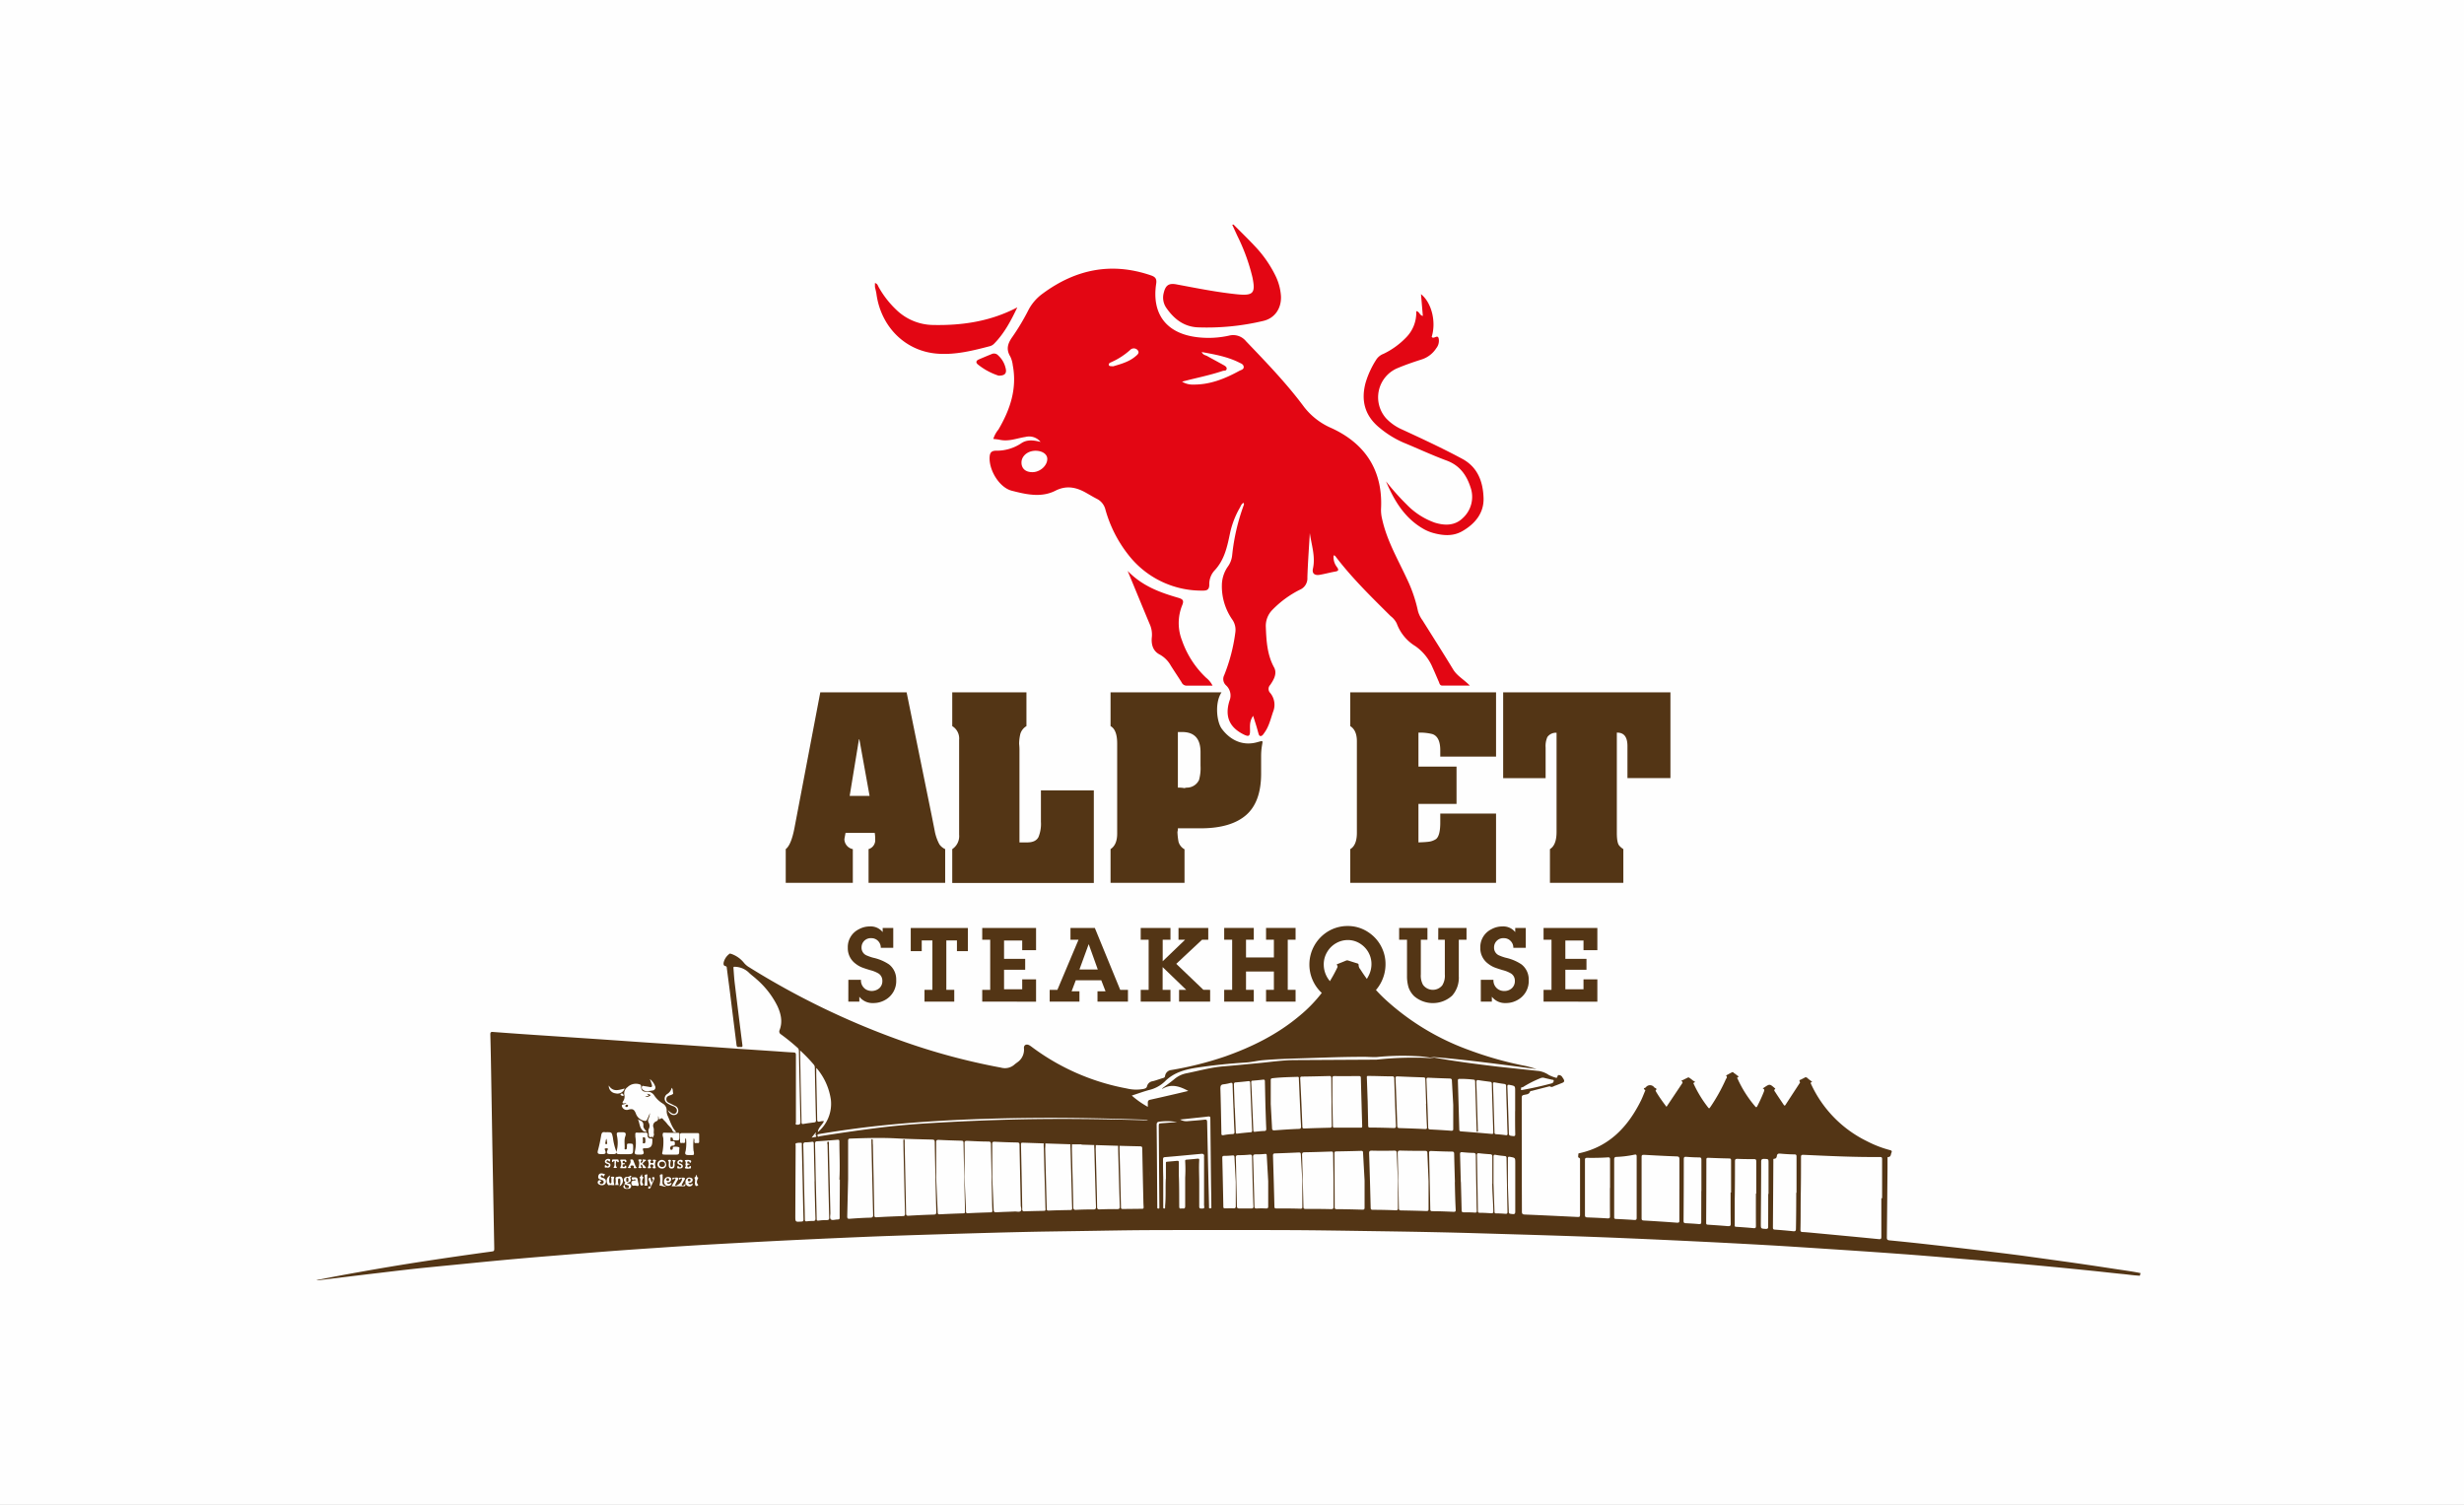 <svg xmlns="http://www.w3.org/2000/svg" viewBox="0 0 745.22 455.15"><rect x="0" y="0" width="745.22" height="455.15" fill="#808080" stroke="none"/><defs><style>.cls-1{fill:#fff;opacity:0.99;}.cls-2{fill:#533515;}.cls-3{fill:#e30613;}</style></defs><g id="Layer_2" data-name="Layer 2"><g id="Слой_1" data-name="Слой 1"><rect class="cls-1" width="745.22" height="455.15"/><path class="cls-2" d="M274.2,209.4l7.61,37.4.87,4.4a13.92,13.92,0,0,0,1.44,4.17,4.33,4.33,0,0,0,1.74,1.44V267H262.69V256.81a2.8,2.8,0,0,0,2-3,10.46,10.46,0,0,0-.13-1.9h-8.84c0,.08-.14.72-.34,1.9a3.13,3.13,0,0,0,2.55,3V267H237.64V256.81q1.68-1.27,2.68-6.6l7.77-40.81ZM263,240.72l-3.08-17.07-.13-.06-2.81,17.13Z"/><path class="cls-2" d="M288,209.4h22.44v10.21a4.13,4.13,0,0,0-1.84,2.34,13.16,13.16,0,0,0-.37,3.05,18.26,18.26,0,0,1,.1,2.23v27.55h2.35c1.71,0,2.84-.54,3.4-1.61a10.53,10.53,0,0,0,.74-4.63v-9.49h16v28H288V256.81a4.71,4.71,0,0,0,2.08-4.37V223.78a4.38,4.38,0,0,0-2.08-4.17Z"/><path class="cls-2" d="M335.88,209.4h33.56c-2.12,3.19-1.44,8.95.07,11,2.2,3,5.87,5.39,10.65,4.1,2.78-.75,1.26-.65,1.26,4.21v5.22q0,8.64-4.55,12.59t-13.56,4h-7.07a3.49,3.49,0,0,1-.13,1.08,19.32,19.32,0,0,0,.33,3,3.73,3.73,0,0,0,1.81,2.26V267H335.88V256.81c1.32-.85,2-2.41,2-4.66V224.87q0-4.17-2-5.26Zm20.36,12v16.81a9.41,9.41,0,0,1,2,.16,2.47,2.47,0,0,1,.94-.16,4.06,4.06,0,0,0,3.45-2.3,13.19,13.19,0,0,0,.46-4.33v-4.11q0-6.08-5.55-6.07Z"/><path class="cls-2" d="M408.38,209.4h44.09v19.44H435.6v-1.9c0-2.76-.81-4.4-2.41-4.93a15.61,15.61,0,0,0-4.19-.43v10.28h11.52v11.29H429v11.63c1.34-.05,2.27-.1,2.78-.17a5.26,5.26,0,0,0,2.55-.85c.84-.68,1.27-2.33,1.27-5v-2.69h16.87V267H408.38V256.81c1.31-.76,2-2.41,2-4.92V224.18q0-3.31-2-4.57Z"/><path class="cls-2" d="M454.62,209.4h50.59v25.94h-13v-9.68c0-2.72-1-4.08-3.08-4.08H489v30.31c0,2,.24,3.32.74,3.87a5.48,5.48,0,0,0,1.23,1.05V267h-22.2V256.81q2-1.22,2-5.19v-30A3.16,3.16,0,0,0,468,222.9a6.71,6.71,0,0,0-.54,3.18v9.26H454.62Z"/><g id="m3WQv6"><path class="cls-3" d="M373.08,67.92c2.15,2.18,4.36,4.3,6.45,6.54a35.69,35.69,0,0,1,6.26,9,16.46,16.46,0,0,1,1.61,5.82c.3,3.81-1.76,7-5.42,7.8A73.49,73.49,0,0,1,362.14,99c-4.24-.25-7.13-2.62-9.42-5.92a5.46,5.46,0,0,1-.75-4.52c.55-2.32,1.58-3,3.9-2.54,6.1,1.14,12.19,2.37,18.38,3,4.8.46,5.54-.35,4.54-5.17a58.91,58.91,0,0,0-4.55-12.49l-1.56-3.39Z"/><path class="cls-3" d="M264.62,85.61c.78.14.91.87,1.23,1.41a29,29,0,0,0,5.32,6.76,16.29,16.29,0,0,0,11.19,4.51c8.83.17,17.32-1.13,25.32-5.33-1.91,4-3.93,7.88-7.08,11.05a2.86,2.86,0,0,1-1.18.68c-5.2,1.37-10.45,2.68-15.85,2.28-9.73-.7-17.15-8.11-18.5-18.1-.1-.7-.3-1.39-.45-2.09Z"/><path class="cls-3" d="M379,216.51c-1.22,1.74-.91,3.29-.94,4.75s-.5,1.51-1.67,1c-4.46-2.12-6.07-5.43-4.54-10.32a4.15,4.15,0,0,0-1-4.62,2.59,2.59,0,0,1-.59-3.14,52.86,52.86,0,0,0,3.38-13.06,5.42,5.42,0,0,0-.92-3.7,17.6,17.6,0,0,1-3.17-10.54,9.94,9.94,0,0,1,1.81-5.52,7.08,7.08,0,0,0,1.3-3.42A62.39,62.39,0,0,1,376.08,153c.11-.3.27-.6,0-.91-.64.31-.82,1-1.13,1.53a26.58,26.58,0,0,0-2.9,7.48c-.87,4.17-1.69,8.27-4.8,11.52a6.09,6.09,0,0,0-1.51,4.19c0,1.73-.89,1.84-2.22,1.82a28,28,0,0,1-22.32-10.91,38.91,38.91,0,0,1-6.87-13.58,4.92,4.92,0,0,0-2.56-3.25c-1.17-.6-2.28-1.28-3.43-1.92-2.95-1.65-5.88-2.21-9.13-.56-4.34,2.2-8.9,1.11-13.24,0-3.79-1-6.93-6.31-6.66-10.22.08-1.26.54-1.86,1.9-1.88a13.34,13.34,0,0,0,7.61-2.21c1.67-1.16,3.56-1.05,5.9-.44a4.45,4.45,0,0,0-4.57-1.51c-2.57.38-5,1.45-7.73.87-.63-.14-1.27-.18-2-.27a8.43,8.43,0,0,1,1.55-2.84c3.53-6,5.69-12.36,4.33-19.47a7.93,7.93,0,0,0-.76-2.63c-1.3-2.17-.78-3.91.62-5.88A67.87,67.87,0,0,0,311,93.85a14.3,14.3,0,0,1,4.28-5c10-7.41,20.85-9.66,32.8-5.57,1.3.45,1.83,1,1.6,2.52-1.39,9.14,3.07,15,12.21,16.16a28.61,28.61,0,0,0,9.77-.44,5,5,0,0,1,5.18,1.67c6.15,6.43,12.33,12.81,17.65,20a20.94,20.94,0,0,0,8.19,6.28c10.46,4.79,15.62,13.1,15,24.52a11.54,11.54,0,0,0,.36,3.1c1.42,6.41,4.69,12,7.43,17.89a43.05,43.05,0,0,1,3.38,9.82,8.49,8.49,0,0,0,1.37,2.8c3.09,4.94,6.23,9.85,9.25,14.83,1.2,2,3.19,3,5.08,4.93-3,0-5.64,0-8.27,0-.83,0-.89-.63-1.11-1.14-.63-1.44-1.23-2.89-1.89-4.32a15,15,0,0,0-5.2-6.47,13.42,13.42,0,0,1-5.64-6.86,6.25,6.25,0,0,0-1.86-2.24c-5.85-5.82-11.77-11.57-16.76-18.18-.06-.09-.22-.1-.47-.2a4.87,4.87,0,0,0,1.05,3.62c.53.77.46,1.12-.51,1.29-1.61.28-3.19.73-4.81,1-1.3.2-2.32-.27-2-1.83.84-3.69-.44-7.2-.93-10.81-.26,4.49-.6,9-.74,13.48a3.73,3.73,0,0,1-2.29,3.67,30.83,30.83,0,0,0-8.22,6,6.91,6.91,0,0,0-2.06,5.32c.17,4.2.4,8.33,2.5,12.18,1,1.85-.12,3.74-1.18,5.29a1.72,1.72,0,0,0,0,2.41,5.62,5.62,0,0,1,.87,5.73c-.74,2.16-1.24,4.42-2.62,6.31-.3.42-.61,1-1.15,1s-.61-.74-.77-1.21C380.09,219.86,379.61,218.39,379,216.51ZM357.51,115.43a6,6,0,0,0,3.39.88c5.06.06,9.57-1.77,13.91-4.14.54-.29,1.42-.43,1.34-1.23s-.8-1-1.38-1.3c-3.52-1.76-7.34-2.45-11.32-3.17.4.91,1.14.93,1.68,1.23,1.65.93,3.33,1.81,5,2.75.43.25,1,.59.85,1.19s-.74.4-1.16.54C365.78,113.54,361.63,114.33,357.51,115.43ZM312.27,142.8c2.35,0,4.56-2.06,4.47-4.1-.06-1.38-1.55-2.37-3.55-2.37-2.42,0-4.32,1.65-4.25,3.68C309,141.78,310.25,142.82,312.27,142.8Zm24.37-32c2.29-.69,4.76-1.32,6.75-3,.56-.48,1.4-1.06.66-1.92a1.53,1.53,0,0,0-2.28,0,21.68,21.68,0,0,1-5.72,3.68c-.36.14-.79.37-.7.81S336,110.74,336.64,110.78Z"/><path class="cls-3" d="M419.19,145.58a73,73,0,0,0,6.24,7,22.07,22.07,0,0,0,8.5,5.49c3.05.94,6.09.95,8.47-1.37a8.68,8.68,0,0,0,2.32-9.4c-1.2-3.66-3.28-6.56-7.18-8-4.42-1.63-8.69-3.64-13.05-5.43a29.64,29.64,0,0,1-7.16-4.41c-4.5-3.61-5.78-8.22-4.32-13.68a27.13,27.13,0,0,1,3.29-7.1,4.48,4.48,0,0,1,2.12-1.66,23.77,23.77,0,0,0,6.81-4.91,10.64,10.64,0,0,0,3.1-8c1,.09,1,1.28,2,1.44-.19-2.21-.37-4.36-.56-6.58,3.21,2.54,4.65,8.35,3.24,12.89.55.89,1.74-.82,2.1.47a3.57,3.57,0,0,1-.73,3A8.17,8.17,0,0,1,430,108.7c-2.55.82-5.1,1.69-7.56,2.74a9.57,9.57,0,0,0-3.16,15.15,14.83,14.83,0,0,0,4.81,3.33c6.12,2.83,12.23,5.66,18.17,8.86,4.73,2.55,6.27,7,6.43,11.82.16,4.57-2.59,7.86-6.46,10.07-2.78,1.59-5.81,1.34-8.78.52a13.06,13.06,0,0,1-2.89-1.2C424.82,156.73,421.66,151.42,419.19,145.58Z"/><path class="cls-3" d="M366.73,207.37c-2.78,0-5.32,0-7.85,0a1.63,1.63,0,0,1-1.51-1c-1.08-1.71-2.22-3.39-3.3-5.11a8.55,8.55,0,0,0-3.42-3.35c-2-1.06-2.52-3.12-2.28-5.24a7.74,7.74,0,0,0-.69-4c-2.16-5.16-4.28-10.34-6.63-16,4.5,4.65,9.83,6.53,15.28,8.12,1.46.43,1.83.84,1.17,2.38a14.35,14.35,0,0,0,0,10.55A28.27,28.27,0,0,0,364.8,205,7.1,7.1,0,0,1,366.73,207.37Z"/><path class="cls-3" d="M302,113.61a19.59,19.59,0,0,1-6.26-3.39c-.67-.56-.55-1.14.27-1.5,1.37-.59,2.75-1.17,4.15-1.73a1.71,1.71,0,0,1,1.77.54,7.32,7.32,0,0,1,2.17,3.65C304.58,112.85,304,113.66,302,113.61Z"/></g><path class="cls-2" d="M256.58,296.33h3.81a3.2,3.2,0,0,0,1.54,2.94,3.56,3.56,0,0,0,4-.38,2.84,2.84,0,0,0,.93-2.23,2.58,2.58,0,0,0-1.17-2.24,9.66,9.66,0,0,0-2.48-1c-1.18-.35-2-.63-2.56-.85a7.68,7.68,0,0,1-1.85-1.08,5.8,5.8,0,0,1-2.39-4.86,6,6,0,0,1,3.36-5.59,6.79,6.79,0,0,1,3.29-.84,4.62,4.62,0,0,1,3.9,1.71v-1.25h3.2v6h-3.77a2.88,2.88,0,0,0-.82-2.07,2.75,2.75,0,0,0-2-.84,2.77,2.77,0,0,0-3,2.79,2.51,2.51,0,0,0,1.67,2.48,13.57,13.57,0,0,0,1.92.66,13.87,13.87,0,0,1,4.72,2,5.73,5.73,0,0,1,2.17,4.7,6.5,6.5,0,0,1-3.4,6.08,7.1,7.1,0,0,1-3.55.91,5.05,5.05,0,0,1-4.2-1.92v1.48h-3.33Z"/><path class="cls-2" d="M286.21,284.43v14.94h2.4v3.57h-9v-3.57H282V284.43h-3.23v3.24h-3.32v-7h17.28v7h-3.31v-3.24Z"/><path class="cls-2" d="M297.07,302.94v-3.57h2.41V284.21h-2.41v-3.56h16.28v6.72h-4.19v-2.91h-5.49V290h6.39v3.3h-6.39v5.9h5.49v-3h4.19v6.75Z"/><path class="cls-2" d="M331.93,302.94v-3.13h2.43l-1.29-3.33h-7.71l-1.26,3.33h2.37v3.13h-9v-3.57h2.33l6.39-15.16h-2.43v-3.56h7.36l7.68,18.72h2.34v3.57Zm.09-9.72-2.75-7.67-2.8,7.67Z"/><path class="cls-2" d="M366,299.37v3.57H356.6v-3.57h2.16l-7.13-6.88v6.88H354v3.57H345v-3.57h2.4V284.21H345v-3.56H354v3.56h-2.35v6.52l6.78-6.52h-2v-3.56h9v3.56h-1.87l-7.81,7.3,8.21,7.86Z"/><path class="cls-2" d="M385.28,289.58v-5.37h-2.37v-3.56h8.93v3.56h-2.37v15.16h2.37v3.57h-8.93v-3.57h2.37v-5.54h-8.43v5.54h2.35v3.57h-8.95v-3.57h2.41V284.21h-2.41v-3.56h8.95v3.56h-2.35v5.37Z"/><path class="cls-2" d="M407.53,303.38a11.15,11.15,0,0,1-5.74-1.56,11.72,11.72,0,0,1,0-20.2,11.36,11.36,0,0,1,5.81-1.55,11.05,11.05,0,0,1,6.32,1.93,11.45,11.45,0,0,1,4.23,5.14,11.31,11.31,0,0,1,.89,4.43,11.91,11.91,0,0,1-1.52,5.89,11.51,11.51,0,0,1-4.19,4.32A11.14,11.14,0,0,1,407.53,303.38Zm0-4.25a6.73,6.73,0,0,0,6.26-3.76,7.69,7.69,0,0,0,1-3.77,7.17,7.17,0,0,0-.95-3.62,7.37,7.37,0,0,0-2.62-2.67,6.84,6.84,0,0,0-3.59-1,7.14,7.14,0,0,0-3.62,1,7.3,7.3,0,0,0-2.65,2.67,7.18,7.18,0,0,0-1,3.69,7.68,7.68,0,0,0,.94,3.73,7.26,7.26,0,0,0,2.61,2.75A6.8,6.8,0,0,0,407.53,299.13Z"/><path class="cls-2" d="M435,280.65h8.54v3.56H441.2v11.05a8.13,8.13,0,0,1-2,5.86,8.68,8.68,0,0,1-11.47.19A6.81,6.81,0,0,1,426,298.6a11.51,11.51,0,0,1-.46-3.46V284.21h-2.38v-3.56h8.56v3.56h-2V294.7a5.82,5.82,0,0,0,.64,3.12,3.67,3.67,0,0,0,5.83.21,5.47,5.47,0,0,0,.79-3.33V284.21h-2Z"/><path class="cls-2" d="M447.86,296.33h3.82a3.2,3.2,0,0,0,1.54,2.94,3.26,3.26,0,0,0,1.71.45,3.29,3.29,0,0,0,2.31-.83,2.87,2.87,0,0,0,.92-2.23,2.58,2.58,0,0,0-1.17-2.24,9.55,9.55,0,0,0-2.47-1c-1.18-.35-2-.63-2.57-.85a7.83,7.83,0,0,1-1.84-1.08,5.78,5.78,0,0,1-2.4-4.86,6,6,0,0,1,3.37-5.59,6.76,6.76,0,0,1,3.28-.84,4.63,4.63,0,0,1,3.91,1.71v-1.25h3.19v6H457.7a2.84,2.84,0,0,0-.83-2.07,2.72,2.72,0,0,0-2-.84,2.77,2.77,0,0,0-3,2.79,2.51,2.51,0,0,0,1.67,2.48,13.57,13.57,0,0,0,1.92.66,13.8,13.8,0,0,1,4.71,2,5.74,5.74,0,0,1,2.18,4.7,6.51,6.51,0,0,1-3.41,6.08,7.07,7.07,0,0,1-3.54.91,5.05,5.05,0,0,1-4.2-1.92v1.48h-3.34Z"/><path class="cls-2" d="M466.84,302.94v-3.57h2.4V284.21h-2.4v-3.56h16.27v6.72h-4.19v-2.91h-5.49V290h6.39v3.3h-6.39v5.9h5.49v-3h4.19v6.75Z"/><g id="ymxtu4.tif"><path class="cls-2" d="M647.19,385.83c-1.76-.06-3.49-.35-5.23-.51-2.86-.28-5.72-.61-8.59-.91-4.22-.43-8.45-.86-12.67-1.26q-5.78-.56-11.54-1.06-8.61-.75-17.22-1.47c-5.93-.49-11.86-1-17.8-1.42-7.11-.52-14.22-1-21.33-1.46-6-.39-11.93-.79-17.9-1.13q-11.14-.63-22.3-1.17t-22-1q-9.64-.4-19.29-.71c-8.29-.27-16.57-.5-24.85-.75-9.94-.29-19.88-.47-29.83-.61-9.24-.13-18.49-.3-27.74-.33q-19.45-.07-38.91,0c-8.17,0-16.33.19-24.5.3-5.35.08-10.71.15-16.06.27-5.91.13-11.81.3-17.72.47-7.39.22-14.78.44-22.17.7-5.28.18-10.56.41-15.84.64q-9,.4-17.91.84-10.36.53-20.71,1.11-7.87.45-15.74,1-7.15.47-14.3,1c-6.26.48-12.53,1-18.8,1.51q-10.6.86-21.21,1.9c-5,.5-10.08,1-15.11,1.49s-10,1.09-14.94,1.68c-6,.7-12,1.45-18,2.17a3,3,0,0,1-1.3.07c4.5-.93,8.91-1.74,13.32-2.52q9.31-1.67,18.67-3.11,10.35-1.59,20.73-3c1.08-.14,1.1-.14,1.08-1.23q-.26-14.06-.52-28.1c-.13-7.28-.24-14.56-.37-21.84-.08-4.85-.16-9.7-.29-14.55,0-.68.2-.77.81-.73q8.26.62,16.53,1.16l13.65.91c5.35.36,10.69.74,16,1.11,4.6.31,9.2.6,13.8.92l13.66.95,11.35.76c2,.13,3.93.3,5.9.39.62,0,.73.27.72.83q0,10.13,0,20.25c0,.26-.32.81.38.77.51,0,1,0,1-.84-.19-7.15-.33-14.31-.48-21.47a1.2,1.2,0,0,0-.46-1,62.74,62.74,0,0,0-4.94-4,1,1,0,0,1-.45-1.28c1-2.55.41-5-.66-7.32a26.12,26.12,0,0,0-6.34-8.13c-.75-.7-1.62-1.29-2.32-2a6.3,6.3,0,0,0-4.2-1.72c-.51-.06-.43.27-.41.54.12,1.48.2,3,.38,4.44q1.13,9.38,2.32,18.73c.06.52-.11.58-.52.55a2.72,2.72,0,0,0-.57,0c-.45.06-.63-.14-.69-.59q-1-8-2-16.07c-.31-2.41-.63-4.81-.94-7.21,0-.27-.05-.52-.4-.59-.61-.12-.63-.6-.56-1.07a4.56,4.56,0,0,1,1.75-2.64c.19-.18.36,0,.53,0a8.42,8.42,0,0,1,3.79,2.62,5.87,5.87,0,0,0,1.68,1.45,236.57,236.57,0,0,0,45.07,21.88,195.35,195.35,0,0,0,31.08,8.46,4.33,4.33,0,0,0,4.08-.95c.25-.23.54-.41.8-.62a4.62,4.62,0,0,0,2.05-4.27c-.1-1,.71-1.4,1.6-.94a7.76,7.76,0,0,1,.84.57,68.85,68.85,0,0,0,28.64,12.51,11.88,11.88,0,0,0,5.14.13c.49-.13.86-.26,1-.78a2,2,0,0,1,1.73-1.54c1.1-.27,2.15-.69,3.23-1a.63.63,0,0,0,.49-.53,2.09,2.09,0,0,1,1.86-1.85,103.15,103.15,0,0,0,16.32-4.11c8.16-2.89,15.83-6.68,22.5-12.3a42.18,42.18,0,0,0,11.28-14.31c.14-.3.35-.58.1-.94s0-.37.24-.46c.83-.32,1.65-.65,2.48-1a.83.83,0,0,1,.62,0c.9.28,1.78.58,2.68.84.32.09.5.23.47.59a2,2,0,0,0,.52,1.24,44.77,44.77,0,0,0,7.89,9.41,75.34,75.34,0,0,0,25,15,107.87,107.87,0,0,0,17.39,4.87c.3.06,2.75.75,3,.88-9.35-1.23-22.74-3.05-32.15-3.71,6.25,1.2,14.41,2.27,20.73,3,4.09.45,8.17.86,12.25,1.31a7.33,7.33,0,0,1,2.89,1.19,11.47,11.47,0,0,0,2.2.84c.22.08.27-.11.36-.25s.1-.61.44-.57a1.23,1.23,0,0,1,1,.5c.14.25.33.47.47.73.32.59.21.89-.42,1.14s-1.42.59-2.15.84c-.5.17-1,.64-1.59.19-.07,0-.27.05-.41.08-1.67.43-3.35.85-5,1.29-.2.05-.5,0-.58.24-.33.9-1.16.81-1.86,1-.48.1-.65.29-.65.81q0,17.22.05,34.45c0,.69.18.88.87.91,5.35.22,10.7.48,16.05.74.5,0,.66-.09.66-.61q0-8.33,0-16.65c0-.26.07-.5-.34-.66s-.14-.68-.18-1,.19-.34.42-.39c9-2,14.6-8,18.54-15.92.43-.88.78-1.8,1.16-2.71.06-.15.22-.38.08-.47-.84-.52,0-.59.21-.79a1.58,1.58,0,0,1,2.56,0c.23.26,1.08.29.39.95,0,0,.07.21.13.31.94,1.6,2,3.07,3.18,4.62l3.52-5.26,1.08-1.62c.17-.26.42-.48.08-.81s0-.29.17-.36c.52-.26,1-.5,1.55-.77a.48.48,0,0,1,.59.1,10.69,10.69,0,0,1,1.08.83c.15.13,1,.25.13.65-.15.07,0,.25.06.38a36.2,36.2,0,0,0,4.36,7.1c.26.33.39.21.57-.06a53.29,53.29,0,0,0,4.74-8.47c.14-.32.6-.66.13-1.08a.15.15,0,0,1,0-.13c.59-.32,1.17-.65,1.77-.95.31-.16.46.17.67.3a7.76,7.76,0,0,1,.86.65c.17.16.78.29.1.64-.18.1,0,.31.08.45a34.93,34.93,0,0,0,5.28,8.29c.33.38.45.27.64-.09a44.53,44.53,0,0,0,2-4.38c.16-.43.23-.76-.36-.95.22-.16.36-.25.5-.34,1.61-1.07,1.63-1.06,3.08.18.1.09.32.21.17.32-.53.39-.08.69.09,1,.8,1.25,1.65,2.47,2.47,3.71.23.35.37.43.64,0,1.38-2.14,2.78-4.27,4.17-6.4.08-.12.22-.32.18-.37-.53-.74.23-.72.55-.94s.49-.21.7-.36a.67.67,0,0,1,1,.08c.43.38.9.71,1.44,1.12-.72.16-.43.52-.27.86a35.9,35.9,0,0,0,16.8,17.08,33.62,33.62,0,0,0,7,2.7c.5.13.63.34.41.8s-.08,1.25-1,1.29c-.23,0-.17.31-.18.49,0,1,0,1.92,0,2.89-.07,7-.12,13.93-.2,20.89,0,.62.11.86.79.93q6.53.63,13,1.37,7.26.81,14.52,1.69c4.34.52,8.67,1.05,13,1.62q7.22,1,14.41,2,6.51.93,13,1.93c2.65.41,5.32.74,8,1.29ZM327.11,346.19v-.09c-.91,0-1.82,0-2.73,0q-7.5-.24-15-.5c-.4,0-.6,0-.59.53q.22,9.8.39,19.6c0,.51.18.65.68.63,1.8-.07,3.6-.1,5.4-.14,1,0,1,0,.93-1q-.26-8.89-.49-17.79c0-.22-.19-2.19.22-2.19s.18,1.95.19,2.16c.09,3.12.16,6.24.24,9.37.08,2.9.15,5.81.23,8.71,0,.38,0,.68.57.66,2.18-.09,4.37-.14,6.55-.17.49,0,.59-.18.57-.63-.07-1.63-.11-3.27-.15-4.9q-.18-6.48-.35-13c0-.21-.14-2.4.19-2.41s.21,2.19.22,2.39c.09,3.12.16,6.24.24,9.37.07,2.76.15,5.52.19,8.28,0,.61.15.88.85.84,1.73-.09,3.46-.13,5.19-.11.71,0,.84-.21.82-.89-.19-5.81-.34-11.62-.49-17.43,0-.21-.16-1.74.2-1.73s.2,1.52.2,1.71q.14,4.68.25,9.36c.07,2.74.15,5.47.18,8.21,0,.61.22.76.8.74,1.75-.07,3.51-.1,5.26-.08.67,0,.82-.17.8-.84-.19-5.77-.34-11.53-.49-17.29,0-.2-.06-2.25.22-2.26s.19,2.08.19,2.28q.13,4.68.25,9.36c.06,2.67.12,5.33.19,8,0,.35-.06.73.53.71,1.94,0,3.89-.05,5.83-.05.45,0,.51-.21.49-.58-.05-.69-.07-1.39-.08-2.09q-.18-7.74-.33-15.49c0-.46-.05-.73-.65-.74C338.92,346.58,333,346.38,327.11,346.19ZM256.24,367.9c0,.63.18.76.78.71,2-.15,4.07-.28,6.11-.33.74,0,1-.19.94-.95-.19-7.26-.34-14.51-.51-21.76,0-.21,0-.43,0-.65s0-.38.18-.4.2.22.21.37c0,.46,0,.91.05,1.37.15,7.08.31,14.17.44,21.25,0,.52.1.68.68.65,2.63-.16,5.27-.27,7.91-.36.52,0,.7-.17.69-.72-.14-5.16-.25-10.32-.37-15.48-.05-2.17-.1-4.33-.13-6.49,0-.17-.09-.45.18-.46s.2.27.21.44c0,.41,0,.82,0,1.22q.23,10.33.43,20.68c0,.56.17.73.74.7,2.52-.15,5-.27,7.56-.34.67,0,.86-.19.84-.9q-.29-10.49-.47-21c0-.67-.24-.77-.83-.79-3.58-.09-7.16-.17-10.73-.36-4.68-.25-9.36-.11-14,.06-.49,0-.65.16-.64.66,0,3.82,0,7.64,0,11.46M569,362.4h.23c0-3.93,0-7.87,0-11.81,0-.54-.13-.66-.67-.66-7.72.07-15.42-.31-23.12-.66-.56,0-.74.08-.74.67,0,3.72,0,7.44-.07,11.17s0,7.2-.1,10.8c0,.48.1.68.61.71,1.13.05,2.25.17,3.37.27,6.57.62,13.14,1.23,19.71,1.88.61.06.78-.09.78-.69C569,370.19,569,366.29,569,362.4Zm-61.07-2.6h0c0-3.05,0-6.09,0-9.14,0-.66-.12-.89-.84-.91-3.29-.12-6.57-.29-9.85-.48-.55,0-.75.06-.75.67q0,9.26,0,18.51c0,.53.15.66.68.69,3.35.19,6.71.41,10.06.66.55,0,.69-.08.68-.64C507.91,366,507.92,362.92,507.92,359.8Zm-224.33,6.85c0,.52.17.64.67.61q3.53-.18,7.05-.29c.45,0,.56-.13.55-.57q-.25-10.38-.47-20.75c0-.5-.17-.64-.66-.65-2.28-.06-4.56-.13-6.84-.25-.68,0-.77.19-.76.8,0,3.48,0,7,0,10.44m17.39,9.83c0,.72.25.87.92.83,1.85-.12,3.7-.15,5.54-.24.59,0,1.36.24,1.73-.16s0-1.14,0-1.74c-.12-6.07-.26-12.14-.37-18.21,0-.54-.12-.75-.71-.76q-3.42-.06-6.84-.23c-.58,0-.71.14-.7.7,0,3.29,0,6.58,0,9.87m-7.94,10.38c0,.36-.05.71.54.68,2.3-.12,4.61-.2,6.91-.27.47,0,.56-.2.53-.61-.05-.84-.07-1.68-.09-2.52-.12-5.83-.25-11.67-.35-17.5,0-.6-.18-.77-.77-.78-2.14,0-4.27-.11-6.41-.22-.62,0-.81.1-.8.77.05,3.36,0,6.72,0,10.08m-37.85.89c.22-3.84,0-7.68,0-11.52,0-.53-.2-.58-.64-.54-2,.17-4,.34-6,.46-.6,0-.75.25-.73.83.1,3.63.15,7.26.23,10.88.09,3.92.19,7.83.27,11.75,0,.41.06.59.55.53a16.41,16.41,0,0,1,2.52-.16c.63,0,.73-.24.71-.8q-.27-10.95-.49-21.9c0-.35-.29-1,.22-1,.29,0,.17.65.18,1q.23,10.29.45,20.6c0,.66-.25,1.59.19,1.92s1.28,0,1.95,0,.67-.21.67-.73C253.94,364.33,254,360.55,254,356.78Zm177.83-8c0-.58-.21-.71-.75-.71-2.48,0-4.95,0-7.42-.08-.69,0-.82.21-.81.85q.21,8.31.36,16.62c0,.53.22.62.68.63q3.81.06,7.63.19c.54,0,.68-.11.67-.66,0-2.78,0-5.57,0-8.35m111.13,3.47h.16c0-3.65,0-7.3,0-10.94,0-.5-.14-.65-.64-.66-1.44,0-2.88-.11-4.31-.23-.59-.05-.91.08-1,.7-.06.44-.22.82-.79.85-.36,0-.27.34-.27.56q-.06,10.11-.13,20.23c0,.45.11.62.58.65q2.76.19,5.52.48c.64.06.87-.07.86-.77C543.24,368,543.26,364.38,543.26,360.76ZM403.19,348.85c0-.49-.15-.59-.61-.57-2.67.09-5.33.18-8,.22-.62,0-.8.19-.78.83q.24,7.86.42,15.71c0,.5.22.59.65.59,2.57,0,5.14,0,7.71.07.63,0,.74-.2.73-.78,0-2.64,0-5.28,0-7.92m43.52-14.61c-.31-.2-.22-.49-.23-.73-.07-1.89-.12-3.79-.18-5.69-.09-3-.19-5.9-.27-8.85,0-.37-.09-.56-.51-.59a34.17,34.17,0,0,0-4.17-.23c-.45,0-.56.15-.54.59q.22,7.33.42,14.68c0,.42.12.58.56.61q4.61.35,9.19.76c.5.05.55-.12.54-.53-.16-4.87-.32-9.75-.45-14.62,0-.45-.21-.57-.59-.62-1.11-.15-2.23-.28-3.35-.47-.6-.1-.76.07-.74.7.17,4.72.31,9.45.45,14.18C447,341.84,447.06,342.14,446.82,342.39Zm-34.58,6.32c0-.43-.08-.66-.6-.64-2.49.08-5,.13-7.49.17-.43,0-.57.15-.57.59q.06,8.15.08,16.29c0,.5.19.58.63.59,2.59,0,5.19.08,7.78.15.53,0,.63-.17.63-.66,0-2.71,0-5.42,0-8.14m110.72,3.61h.12c0-3.22,0-6.44,0-9.66,0-.43-.06-.63-.57-.64q-3.13-.06-6.27-.2c-.45,0-.63.05-.63.56q0,9.56-.06,19.1c0,.37.07.55.5.57,2,.13,4.07.27,6.11.45.59,0,.83-.06.82-.75C523.39,367,523.41,363.81,523.41,360.67Zm-101-11.89c0-.58-.15-.78-.76-.77-2.26.05-4.51.06-6.77,0-.66,0-.84.16-.82.84.19,5.46.33,10.93.47,16.4,0,.51.16.64.66.65q3.45,0,6.91.15c.54,0,.68-.14.67-.68,0-2.75,0-5.51,0-8.27m-28.89-16.34c0,.44.16.56.6.54,2.56-.09,5.13-.17,7.69-.23.47,0,.6-.18.6-.64q-.11-7.2-.16-14.39c0-.5-.17-.61-.62-.6-2.74.07-5.47.14-8.2.17-.5,0-.6.18-.57.63.13,2.37.24,4.74.35,7.12m-.16,15.83c0-.51-.16-.65-.66-.63-2.35.11-4.71.21-7.06.28-.56,0-.72.18-.7.75q.24,7.67.43,15.34c0,.45.15.56.58.56,2.43,0,4.85,0,7.28.08.49,0,.59-.13.58-.61,0-2.62,0-5.23,0-7.85m37.45-23.31h0l-.24-7.27c0-.4-.06-.67-.58-.68-2.62-.08-5.23-.18-7.85-.3-.47,0-.61.11-.59.6q.3,7.19.53,14.39c0,.5.18.63.66.65q3.88.11,7.77.29c.47,0,.58-.13.56-.56C431.46,338.58,431.38,336.2,431.29,333.83Zm8.7,23.71h0c-.08-2.83-.17-5.67-.23-8.5,0-.49-.12-.72-.68-.72-2.09,0-4.18-.1-6.27-.18-.51,0-.64.13-.63.63q.21,8.5.36,17c0,.45.16.57.59.58,2.16,0,4.32.1,6.48.19.53,0,.64-.15.62-.65C440.12,363.11,440.06,360.32,440,357.54Zm46.92,1.76h0c0-2.86,0-5.72,0-8.58,0-.56-.16-.68-.69-.65-2.08.15-4.17.17-6.26.14-.52,0-.64.17-.64.66q0,8.33,0,16.65c0,.55.19.69.7.71,2.06.08,4.13.17,6.19.3.55,0,.69-.12.68-.66C486.9,365,486.91,362.16,486.91,359.3ZM384.72,341.11c0,.65.21.8.84.75,2.39-.18,4.78-.34,7.18-.43.67,0,.78-.24.75-.84-.16-2.81-.27-5.61-.4-8.42-.09-2-.16-3.93-.26-5.89,0-.26.08-.61-.4-.59-2.54.08-5.09.12-7.62.42-.4.05-.49.23-.48.61,0,2.4,0,4.8,0,7.2m18.8,6.56c0,.34,0,.59.47.58q4,0,7.92,0c.32,0,.48-.06.47-.43q-.22-7.3-.41-14.61c0-.51-.23-.58-.65-.57-2.43,0-4.85.06-7.28,0-.53,0-.69.15-.68.69,0,2.38,0,4.75,0,7.13M531.06,361h.11c0-3.24,0-6.49,0-9.73,0-.51-.11-.7-.67-.7-1.65,0-3.31,0-5-.08-.59,0-.77.13-.77.74,0,3.8,0,7.59-.07,11.39q0,3.89,0,7.78c0,.28-.13.61.4.64,1.77.11,3.54.24,5.31.41.54.05.7-.1.7-.65C531.05,367.5,531.06,364.23,531.06,361ZM495,359.1h0c0-3.1,0-6.2,0-9.29,0-.58-.16-.7-.71-.58a32.08,32.08,0,0,1-5.35.67c-.6,0-.75.26-.74.83,0,1.49,0,3,0,4.47q0,6.38,0,12.75c0,.36-.07.69.51.72,1.87.07,3.74.18,5.6.31.54,0,.69-.11.69-.66C495,365.25,495,362.18,495,359.1ZM413.8,340.48c0,.46.17.54.59.55,2.38,0,4.76.06,7.13.14.56,0,.69-.16.67-.69-.12-2.57-.2-5.13-.29-7.7-.08-2.21-.16-4.41-.22-6.62,0-.45-.15-.62-.62-.62-2.19,0-4.37-.1-6.56-.12-1.27,0-1.12-.19-1.08,1.16.08,2.21.15,4.41.23,6.62m25.47-6.31c0-.54-.21-.69-.72-.7q-3.19-.09-6.4-.24c-.49,0-.59.12-.58.6q.3,7.18.53,14.38c0,.49.15.65.65.67q3.15.15,6.32.39c.56,0,.61-.17.6-.64,0-2.4,0-4.8,0-7.19m-235,8.19c-1.35-1.39-1.81-3.21-2.58-4.86a3.54,3.54,0,0,1-.32-1.47,2.34,2.34,0,0,0-1.1-2.21,8.28,8.28,0,0,1-2.64-2.49,2.5,2.5,0,0,0-2.42-1.15c-1.07.1-1.57-.49-1.57-1.57a.58.58,0,0,0-.49-.66,3.62,3.62,0,0,0-3.61.86,2.31,2.31,0,0,0-.94,2.45,2.17,2.17,0,0,1-.16,1.41c-.11.33-.53.65-.36.94s.66,0,1,.06l.11.07a6.45,6.45,0,0,1-1,.33c-.38.05-.41.23-.35.54a1.53,1.53,0,0,0,2,1c1.25-.32,1.69-.09,2.19,1.09A3.35,3.35,0,0,0,195,339c.32,0,.49,0,.69-.38a20,20,0,0,0,.87-2,4.88,4.88,0,0,1-.35,1.6,1.3,1.3,0,0,0,0,1.37,1.9,1.9,0,0,1,0,1.86c-.3.67.15,1.32,0,2a.24.24,0,0,0,.1.19c.19.12.36.66.62.2s.32.62.57.06c.13-.29.35-.59.28-.88-.17-.65.11-1.31-.14-2a1.42,1.42,0,0,1,.86-1.89.85.85,0,0,0,.55-.91c0-.21,0-.43,0-.65a.68.68,0,0,1,.16.5c0,.37.17.57.45.35.6-.48.8,0,1.1.35a9.75,9.75,0,0,1,.93,1c.5.73,1.29,1.24,1.64,2.05C203.56,342.43,203.88,342.52,204.49,342.35Zm310.06,17.86h0c0-3.14,0-6.29,0-9.43,0-.58-.17-.73-.72-.73-1.28,0-2.55-.07-3.82-.17-.59-.05-.79.09-.79.71q0,9.33-.07,18.66c0,.56.2.69.7.71,1.32.06,2.63.14,3.95.26.53,0,.71-.06.7-.64C514.53,366.46,514.55,363.34,514.55,360.21Zm-163-30.87-.07-.17c1.22-.93,2.48-1.81,3.66-2.79a8,8,0,0,1,3.7-1.77c3.69-.74,7.34-1.78,11.1-2.09s7.22-.66,10.83-1,7.1-.88,10.69-.9l23.78-.13c.34,0,.67,0,1,0a99.1,99.1,0,0,1,12.66-.59c1-.06,3.36.15,4.9.15-1.14-.15-3.47-.55-5-.6a79.61,79.61,0,0,0-12.45.25c-.58.07-3-.07-3.57-.07-7.2,0-12.56.26-19.77.47-3.64.11-7.29.23-10.93.54-1.75.14-3.46.59-5.2.7-4.9.32-9.77.79-14.62,1.52-3.7.56-7.24,1.43-10,4.24a10.4,10.4,0,0,1-4.88,2.6c-1.68.47-3.32,1.07-5.11,1.65a27.38,27.38,0,0,0,4.85,3.41c0-.51,0-.89,0-1.27s.11-.75.67-.87c2.7-.59,5.38-1.22,8.07-1.84l3.5-.83C356.71,328.5,354.22,327.7,351.54,329.34ZM242,317.71c0,.56,0,1,0,1.36l.15,8.2c.09,4.05.2,8.11.27,12.16,0,.45.11.58.58.5,1.06-.18,2.13-.33,3.2-.45.45-.05.6-.2.59-.66q-.2-7.95-.35-15.9a1.41,1.41,0,0,0-.31-.93A47.18,47.18,0,0,0,242,317.71Zm199.84,39.77h0c.07,2.83.16,5.66.22,8.49,0,.48.11.69.64.69,1.12,0,2.25,0,3.38.09.46,0,.58-.12.56-.56-.05-1.15-.05-2.31-.07-3.46-.08-4.42-.17-8.84-.22-13.26,0-.59-.2-.77-.77-.79-1.1,0-2.21-.1-3.31-.2-.52-.05-.71.07-.69.64C441.67,351.91,441.73,354.69,441.81,357.48Zm9.51.45c-.1,0,.11.12,0,.12,0-2.74,0-5.47,0-8.21,0-.53-.17-.72-.67-.75-1.11-.07-2.21-.15-3.3-.29-.57-.07-.7.11-.68.65.06,2.57.08,5.14.13,7.71.05,3,.11,6,.15,9.07,0,.37.07.56.5.57,1.18,0,2.35.07,3.52.15.5,0,.66-.1.65-.62C451.61,363.57,451.32,360.69,451.32,357.93Zm-72.68-8c0-.54-.12-.77-.73-.71-1.12.11-2.25.16-3.38.16-.61,0-.83.17-.8.82.09,2.06.1,4.13.15,6.19.06,2.78.14,5.57.18,8.35,0,.6.19.77.78.75,1.2,0,2.4,0,3.6,0,.44,0,.64-.08.62-.6-.11-2.49-.17-5-.24-7.48m-26.23-.9c0-1.58,0-3.17,0-4.75,0-.29.08-.38.34-.4,1-.09,2.06-.17,3.08-.28.41,0,.48.11.49.48,0,1.31,0,2.63,0,3.94.13,3.09.1,6.18.12,9.27,0,.44,0,.86.6.74s1.21.35,1.2-.75c0-2.85,0-5.7,0-8.56a42.21,42.21,0,0,0,0-5c-.05-.36.16-.45.46-.47,1.1-.09,2.2-.18,3.3-.3.39,0,.51.05.49.44-.14,2.28,0,4.55,0,6.83s0,4.79,0,7.19c0,.47.13.63.61.63.92,0,1,0,.85-1a5.44,5.44,0,0,1,0-.57l0-13.54a4.56,4.56,0,0,1,0-.64c.1-.69-.3-.85-.85-.8-3.66.34-7.31.7-11,1-.5.05-.55.28-.56.69,0,1.8,0,3.6.06,5.39,0,2.26,0,4.51,0,6.76,0,.77,0,1.54,0,2.3,0,.21,0,.39.29.4s.28-.19.28-.38,0-.29,0-.44C352.64,362,352.46,359.25,352.59,356.51Zm-106.24.75h0c-.09-3.79-.18-7.58-.25-11.38,0-.49-.15-.61-.62-.54a13.37,13.37,0,0,1-1.79.15c-.59,0-.81.19-.78.85.1,3.43.14,6.86.22,10.29.08,4.08.19,8.16.27,12.24,0,.47.18.56.59.52a13,13,0,0,1,1.87-.12c.6,0,.76-.19.75-.78C246.51,364.75,246.43,361,246.35,357.26Zm127.08-22.13h0l.3,7.2c0,.33,0,.6.49.53,1.31-.17,2.62-.3,3.94-.41.4,0,.53-.18.51-.58-.07-1.08-.1-2.16-.14-3.24q-.24-5.53-.45-11.08c0-.41-.11-.61-.58-.56-1.24.15-2.49.27-3.73.37-.49,0-.63.23-.61.72C373.26,330.43,373.34,332.78,373.43,335.13ZM452,366.42c0,.32,0,.55.43.56,1,0,2,.06,2.95.13.48,0,.55-.17.55-.59q-.17-8.13-.29-16.28c0-.44-.17-.57-.58-.6-.88-.09-1.77-.18-2.64-.35-.59-.11-.73,0-.72.64,0,2.71,0,5.42,0,8.14m-68.58-8.57c0-.4-.11-.53-.53-.5a23.85,23.85,0,0,1-2.8.13c-.75,0-.83.29-.8.93.1,2.35.14,4.7.2,7.05.07,2.57.15,5.14.2,7.7,0,.52.16.72.71.69a26.15,26.15,0,0,1,2.8,0c.57,0,.67-.18.66-.7,0-2.51,0-5,0-7.55m-1-30.18c0-.45-.14-.58-.58-.53-1,.12-2,.22-3.08.3-.43,0-.49.22-.47.6.09,1.53.15,3.07.21,4.6q.22,4.89.42,9.78c0,.42.16.52.56.47.91-.1,1.81-.2,2.72-.23.56,0,.65-.25.63-.75-.11-2.33-.17-4.65-.25-7m73,1.34h0c-.07-2.38-.16-4.75-.21-7.13,0-.44-.13-.63-.59-.69-.93-.12-1.85-.27-2.77-.45-.48-.09-.62,0-.6.53.17,4.87.31,9.74.45,14.61,0,.37.14.48.49.51,1,.07,1.91.15,2.86.29.5.07.62-.06.6-.55C455.85,340.44,455.79,338.06,455.73,335.69Zm-82.66-.31h0c-.1-2.42-.2-4.84-.27-7.27,0-.53-.2-.65-.69-.53a13.36,13.36,0,0,1-2,.4c-.92.08-1,.54-1,1.35.14,4.44.22,8.89.3,13.33,0,.55,0,.84.73.69a17,17,0,0,1,2.57-.31c.54,0,.69-.21.66-.75C373.22,340,373.15,337.69,373.07,335.38Zm.3,14.7c0-.47-.16-.63-.63-.58-.81.07-1.63.13-2.44.12-.52,0-.63.17-.62.66q.19,7.35.32,14.69c0,.4.12.55.53.53.84,0,1.68-.05,2.52,0,.58,0,.72-.17.71-.73,0-2.42,0-4.85,0-7.27m-126.4-15.1c.07,0,.15-.09.22-.15a11.11,11.11,0,0,0,3.72-9.62,18.86,18.86,0,0,0-4.25-9.46.48.48,0,0,0-.17-.1c0,.7,0,1.39,0,2.07.1,4.49.21,9,.28,13.46,0,.67.24.77.79.65a3.32,3.32,0,0,1,1.26-.12C248.67,340.3,247.45,341,247.35,342.4Zm-4.59,15.22h0c-.09-3.77-.17-7.54-.26-11.3,0-.23.1-.62-.15-.64a4.33,4.33,0,0,0-1.56.12c-.3.08-.15.51-.15.78q-.06,10.62-.1,21.24c0,1.82,0,1.8,1.8,1.68.54,0,.68-.2.67-.73C242.91,365.06,242.84,361.34,242.76,357.62Zm292,3.53h.12v-9.3c0-1.3,0-1.25-1.31-1.31-.73,0-.92.18-.92.92,0,6.24-.06,12.48-.1,18.73,0,1.47,0,1.44,1.5,1.53.59,0,.72-.15.72-.7C534.78,367.73,534.79,364.44,534.79,361.15Zm-187.66-22.3v-.09l-.4-.06c-7.61-.27-15.22-.47-22.83-.55q-12.11-.12-24.21.23c-7.83.22-15.65.6-23.45,1.2-6,.47-12,1.05-17.91,1.85-3.52.47-7,1-10.54,1.59-.35.06-.66.16-.48.58s.47.1.71.07q8.17-1.31,16.39-2.37c5.21-.68,10.44-1.17,15.69-1.5,9.47-.59,18.95-1,28.43-1.22,12.54-.26,25.08-.1,37.61.27ZM456.31,366c0,1.11,0,1.06,1.15,1.19.7.07.82-.17.82-.82,0-4.87,0-9.75,0-14.62,0-1.61,0-1.58-1.59-1.87-.54-.1-.64.05-.64.56,0,2.67,0,5.33,0,8m2.2-22.37h0v-6c0-1.64,0-1.61-1.64-1.94-.6-.12-.73,0-.71.6.17,4.51.3,9,.44,13.52,0,1.24.05,1.21,1.28,1.35.58.07.67-.14.66-.65C458.22,340.67,458.23,338.37,458.23,336.06ZM356.91,338.6a3.92,3.92,0,0,0,2.12.51c1.74-.16,3.5-.26,5.23-.47.73-.09.82.16.83.79q.27,12.7.58,25.42c0,.25-.14.63.35.62s.34-.38.34-.63c0-2.4-.06-4.8-.09-7.21q-.11-9.64-.21-19.3c0-.52-.09-.72-.67-.65-1.48.2-3,.33-4.44.49ZM202.85,349.22v0H204c1.41,0,1.42,0,1.43-1.42,0-.28.16-.71-.06-.82a3.34,3.34,0,0,0-1.61-.13c-.39,0-.21.36-.28.56s-.16.34-.39.35-.22,0-.3-.12a.76.76,0,0,1,.66-1.15c.5,0,.66-.11.66-.63s-.09-.79-.67-.69a2.2,2.2,0,0,1-.36,0c-.49,0-.25-.42-.28-.66s-.13-.43.16-.47a.43.43,0,0,1,.54.44c0,.39.22.39.51.4,1.49.07,1.49.08,1.5-1.43,0-.12,0-.25,0-.36,0-.36-.13-.47-.46-.47-1.39,0-2.78,0-4.18-.05-.37,0-.39.18-.44.48-.09.55.24,1,.2,1.55a16.46,16.46,0,0,1-.25,3.7c-.25.79-.08.91.74.91Zm-19.31-6.79a2.7,2.7,0,0,1-.57,0c-.74-.13-1,.17-1.14.91a44.53,44.53,0,0,1-.94,4.42c-.31,1.07-.11,1.29,1,1.3h.29c1,0,1.18-.31.8-1.25-.06-.16-.2-.34,0-.42a.93.93,0,0,1,.83,0c.18.11,0,.28-.07.42-.38.92-.16,1.24.82,1.25h.94c.81,0,1.13-.34.8-1.06a18.2,18.2,0,0,1-.94-4C185,342.45,185.08,342.44,183.54,342.43Zm26.27,1.77a1.5,1.5,0,0,1,.19,1.07c0,.69.53.38.85.43s.62.06.61-.43c0-.7,0-1.39,0-2.09,0-.41-.15-.47-.5-.47-1.58,0-3.17,0-4.75,0-.43,0-.54.14-.53.54,0,.64,0,1.29,0,1.94s.29.52.64.48.88.27.89-.46c0-.33-.08-.7.25-1a12.8,12.8,0,0,1-.09,3.86c-.3.95-.14,1.26.84,1.27H209c.93,0,.93,0,.85-.91,0-.14-.08-.27-.1-.41A16.75,16.75,0,0,1,209.81,344.2ZM194,342.56v0a8.27,8.27,0,0,1-1.22,0c-.54-.07-.69.15-.63.64,0,.19,0,.38,0,.57a11.25,11.25,0,0,1-.08,4.25c-.22.94-.09,1.16.87,1.18l.72,0c.94,0,1.22-.26.89-1.12s.05-.79.65-.79c1.56,0,2.09-.58,2.1-2.16a1.47,1.47,0,0,1,0-.21c.06-.39,0-.61-.5-.6a.83.83,0,0,1-.93-.88c.11-.9-.36-.91-1-.86C194.58,342.58,194.27,342.56,194,342.56ZM189,349.08h.57c1.9,0,1.9,0,1.92-1.89,0-1.34,0-1.32-1.32-1.32-.47,0-.57.17-.55.59a4.12,4.12,0,0,1-.07.92c0,.19-.19.25-.38.26s-.27-.08-.26-.25c.1-1.25-.23-2.53.22-3.76.29-.84.06-1.18-.81-1.19h-.79c-1,0-1.1.17-.92,1.11a10.13,10.13,0,0,1-.07,4.45c-.22.84-.06,1.06.8,1.07Zm167-9.72a18.42,18.42,0,0,0-5.24-.13c-.71.07-.95.26-.94,1,.09,8.21.13,16.42.19,24.62,0,.15,0,.29,0,.44s.13.23.28.24.35,0,.35-.26v-.57l-.18-23.91c0-1,0-1,1-1.08Zm104-10.14c0,.5,0,.51.43.43,2.78-.5,5.54-1.1,8.27-1.83a6.61,6.61,0,0,0,.76-.22.82.82,0,0,0,.45-.76c0-.31-.35-.23-.56-.29-.77-.19-1.54-.35-2.31-.55a1.64,1.64,0,0,0-1.11.08,32.79,32.79,0,0,0-5.19,2.62.59.59,0,0,1-.38.15C460.05,328.78,460.07,329,460.08,329.22ZM203.15,329a3,3,0,0,1-1.38,1.89,1.65,1.65,0,0,0-.12,2.68,8.57,8.57,0,0,0,2,1,1.68,1.68,0,0,1,.85.63,1.1,1.1,0,0,1-.05,1.4c-.37.41-.81.31-1.25.1a5.58,5.58,0,0,1-1.17-.94,1.77,1.77,0,0,0,.59.95,1.56,1.56,0,0,0,1.71.43,1.19,1.19,0,0,0,.8-1.1,1.53,1.53,0,0,0-.92-1.56l-1.35-.67c-.62-.31-1.37-.54-1.33-1.41s.76-1,1.4-1.22c.32-.1.73-.34.67-.56C203.42,330,203.6,329.4,203.15,329Zm-6.59-2.58a11.75,11.75,0,0,1,.62,1.8c.07.44-.09.64-.54.56s-1.13-.2-1.7-.28c-.26,0-.59-.27-.77.1a.78.78,0,0,0,.28,1,1.53,1.53,0,0,0,1,.39,8.88,8.88,0,0,0,1.86-.17.92.92,0,0,0,.81-1.35A4.72,4.72,0,0,0,196.56,326.37Zm6.59,32.36h3.67c.52,0,.47-.37.48-.87-.33.44-.65.83-1,.61s.13-.53.22-.81a1.86,1.86,0,0,1,.1-.2c.18-.41.69-.91.49-1.19s-.94-.09-1.43-.13c-.19,0-.34,0-.35.25a.4.4,0,0,0,.07.26c.22.17.27-.08.39-.17s.27-.24.44-.11,0,.3,0,.44a2.72,2.72,0,0,1-1.49,1.61c-.14.06-.3.22-.46.07s0-.32.07-.46.2-.38.29-.58c.18-.41.69-.89.48-1.19s-.89-.1-1.36-.12c-.17,0-.37-.05-.4.19a.45.45,0,0,0,.06.33c.22.17.26-.1.39-.19s.27-.23.44-.1,0,.32,0,.45C203.87,357.43,203.53,358,203.15,358.73ZM183,355.14a7.74,7.74,0,0,0-.85-.23c-.56-.09-1,.06-1.17.66s0,1,.62,1.17a4,4,0,0,1,.61.21.57.57,0,0,1,.35.71.61.61,0,0,1-.61.42c-.21,0-.45,0-.53-.26s0-.33.27-.4.07-.24,0-.32a.48.48,0,0,0-.71,0,.71.71,0,0,0-.07.92,1.63,1.63,0,0,0,1.73.33,1.07,1.07,0,0,0,.59-1.27c-.1-.56-.55-.73-1-.88-.24-.07-.54-.12-.55-.47a.37.37,0,0,1,.19-.27c.36-.16.42.2.6.36,0,0,.08,0,.13,0Zm6.53,2.63c.66-.13,1.28-.22,1.25-1,0-.28-.42-.62.11-.85a.33.33,0,0,0,0-.25.29.29,0,0,0-.4,0c-.26.29-.6.22-.92.26a.9.9,0,0,0-.67,1.48c.07.11.3.18.15.34-.52.55.09.45.32.56s.36.11.54.19.4.29.3.56-.32.32-.58.31c-.67,0-.63-.53-.63-1-.37.16-.59.38-.43.7.31.62.92.5,1.46.47a.78.78,0,0,0,.84-.65C191,357.89,190.06,358.1,189.55,357.77Zm-.62-28.55c-1.77.44-3.5,1.15-4.79-.92a2.28,2.28,0,0,0,2,2.37A2.33,2.33,0,0,0,188.93,329.22Zm3.3,27.85c-.83-.12-1.26.13-1.26.71s.34.94.84.82,1.11.26,1.31,0-.08-.87-.15-1.32c-.19-1.2-.21-1.21-1.49-1.2-.17,0-.34-.08-.37.18a.45.45,0,0,0,.16.51.39.39,0,0,0,.46,0C192.07,356.55,192.07,356.55,192.23,357.07Zm-4.91,1.74a1.84,1.84,0,0,0,1-2.26c-.23-.71-.57-.83-1.68-.61-.33.07-.5.13-.45.57a4.39,4.39,0,0,1-.12,1.9h1.08a2.64,2.64,0,0,1-.2-1.37c0-.25,0-.62.34-.61s.32.36.36.62A3.34,3.34,0,0,1,187.32,358.81Zm-1.46-.41a3.75,3.75,0,0,1-.17-2c0-.16.24-.4-.06-.48a1.2,1.2,0,0,0-.7,0c-.28.1,0,.31,0,.48s0,.63,0,.94.07.55-.27.56-.31-.3-.37-.53a3.34,3.34,0,0,1,.3-1.87,1.81,1.81,0,0,0-.94,2.38c.11.3.32.67.64.57C184.82,358.3,185.33,358.58,185.86,358.4Zm7.06-19.91c.56,1,.44,2.3,1.31,3.24a1.21,1.21,0,0,0,1.36.51c-.44-.52-1-1.05-1-1.66.15-1.15-.45-1.57-1.36-1.87A1.63,1.63,0,0,1,192.92,338.49Zm4,14.68a.12.12,0,0,0,0-.08c-.14-.26-.45-.51-.16-.8a.62.62,0,0,1,.68,0c.34.2.2.47,0,.71a.17.17,0,0,0,.07.29,1,1,0,0,0,.77,0c.18-.09,0-.2,0-.32a2.25,2.25,0,0,1,.07-1.83c.06-.11.16-.22,0-.29a1.24,1.24,0,0,0-.83-.06c-.15,0-.15.23,0,.34s.26.39.05.53a.72.72,0,0,1-.75,0c-.2-.14-.19-.4.09-.56a.19.19,0,0,0,0-.31,1.16,1.16,0,0,0-.84,0c-.14,0-.15.18-.08.29a2,2,0,0,1,0,1.92c-.09.22-.07.33.16.33S196.74,353.35,197,353.17Zm11.18,4.55a3.51,3.51,0,0,0,.73,0,.89.89,0,0,0,.68-.9c0-.42-.27-.51-.62-.61a1.09,1.09,0,0,0-1.42.63,1.43,1.43,0,0,0,.36,1.75,1.21,1.21,0,0,0,1.23.11.65.65,0,0,0,.43-.8C208.7,358.36,208.57,358.35,208.14,357.72Zm-5.06,0c-.87.5-1,.48-1.39-.14a4.7,4.7,0,0,0,.65,0c.45-.06.62-.41.71-.8a.53.53,0,0,0-.29-.65,1.21,1.21,0,0,0-1.64.39,1.51,1.51,0,0,0,.12,1.79,1.19,1.19,0,0,0,1.26.27A.78.78,0,0,0,203.08,357.72Zm-9.18-5.89c0-.38-.17-.6.14-.76a.19.19,0,0,0,0-.34,1.11,1.11,0,0,0-.84,0c-.11.05-.1.19,0,.31.39.53.11,1.12.13,1.69,0,.16-.37.3-.13.46a.8.8,0,0,0,.83,0c.28-.18-.11-.28-.15-.43a.67.67,0,0,1,.08-.59c.2.24.55.38.5.73s.1.38.34.38.49.1.61-.09-.2-.31-.31-.47a2.45,2.45,0,0,0-.45-.46c-.25-.22-.29-.42,0-.64a3.89,3.89,0,0,0,.47-.44c.1-.1.41-.08.3-.31s-.48-.09-.71-.18-.32.05-.27.21C194.6,351.38,194.18,351.46,193.9,351.83Zm7.61.3a1.3,1.3,0,0,0-1.3-1.33,1.39,1.39,0,0,0-1.31,1.28,1.29,1.29,0,0,0,1.29,1.33A1.21,1.21,0,0,0,201.51,352.13ZM192,353.31c.16,0,.39.09.5-.14s-.19-.23-.24-.38c-.23-.6-.49-1.2-.7-1.8-.12-.35-.38-.32-.64-.31s-.33.07-.27.23c.3.77-.33,1.27-.53,1.89,0,.13-.33.23-.17.39s.46.1.69.06.14-.21.06-.36a.23.23,0,0,1,.16-.34.92.92,0,0,1,.76.05.27.27,0,0,1,.09.31C191.65,353.3,191.66,353.3,192,353.31Zm7.42,5.22c.37.07.72.13,1.07.22a1.91,1.91,0,0,0,1.06.15c-1.17-.5-1.27-.7-1.16-1.93a11.11,11.11,0,0,0,0-1.29c0-.2.15-.59-.26-.51-.23.05-.65,0-.55.59A6.08,6.08,0,0,1,199.45,358.53Zm2.84-6.54v.31c0,.84.25,1.12.89,1.11s.85-.31.89-1.12c0-.37-.15-.8.24-1.12a.15.15,0,0,0-.09-.26c-.25,0-.54-.16-.76,0s.14.29.15.45c0,.4,0,.81-.05,1.21a.38.38,0,0,1-.45.37.36.36,0,0,1-.33-.4,3.24,3.24,0,0,1,.08-1.28c.06-.16.19-.31,0-.4a.73.73,0,0,0-.69,0c-.18.12-.08.25.07.39S202.24,351.76,202.29,352ZM189,352c-.05-.24-.22-.18-.35-.19s-.36,0-.33-.26-.06-.37.17-.42.37-.1.46.08.18.38.4.24.07-.27.07-.41-.16-.33-.36-.33c-.41,0-.82,0-1.23,0-.2,0-.33.13-.22.33a1.91,1.91,0,0,1,0,2c-.09.16,0,.28.17.28l1.44,0c.2,0,.22-.16.21-.3a.88.88,0,0,0-.08-.41c-.05-.08-.27-.09-.32,0a.4.4,0,0,1-.63.24c-.15-.08-.1-.26-.1-.39,0-.44.37-.27.59-.34C188.89,352.08,188.93,352,189,352Zm7.73,4.15c-.71.25-.71.25-.47.91a9.2,9.2,0,0,1,.4,1.15c.07.25.48.83-.35.58,0,0-.13.07-.14.12s-.27.43,0,.56.47-.05.58-.28c.4-.87.79-1.75,1.17-2.62a.6.6,0,0,0,0-.35c-.07-.25-.28-.24-.47-.18s-.37.21-.2.35c.57.48,0,.76-.05,1.3A5.39,5.39,0,0,1,196.7,356.13Zm11.83-3.93c0-.25-.13-.25-.28-.27s-.42.06-.41-.24c0-.15-.09-.38.13-.43s.42-.09.54.19.26.29.39.08.18-.5-.1-.62a3.56,3.56,0,0,0-1.56-.06c-.14,0-.18.22-.11.27.48.39,0,.94.22,1.32s-.6.69,0,.94a3.25,3.25,0,0,0,1.13,0h.22c.19,0,.24-.12.24-.28s.07-.35-.13-.44a.22.22,0,0,0-.34.15c-.09.25-.3.22-.48.15s-.12-.29-.12-.45.18-.28.38-.29Zm-12.74,6.36a26.09,26.09,0,0,1-.07-2.91c0-.18.18-.58-.27-.46-.21.06-.57,0-.5.56a8.31,8.31,0,0,1-.09,2.81Zm9.47-5.18c.81,0,1.15-.13,1.22-.57s-.26-.76-.71-.91c-.23-.08-.6-.15-.4-.51s.42-.12.63.07.34.15.39-.1.11-.4-.12-.51a1.12,1.12,0,0,0-1.37.4c-.23.61.14.87.65,1.05.23.09.6.15.42.51s-.48.26-.69,0-.24-.18-.37-.12-.09.3-.1.45.14.27.33.24S205.32,353.37,205.26,353.38Zm-21.8-.29c.56.11,1,0,1.11-.57s-.26-.76-.7-.91c-.24-.08-.61-.14-.41-.5s.41-.13.63.06.34.15.39-.1.1-.39-.11-.51a1.15,1.15,0,0,0-1.38.4c-.22.55.09.83.57,1,.24.09.69.12.5.53s-.51.24-.74,0a.25.25,0,0,0-.32-.07c-.19.1-.09.29-.1.45s0,.24.18.24S183.36,353.09,183.46,353.09Zm2.92-2c.37,0,.22.5.56.38s.13-.33.12-.5c0-.37-.32-.3-.53-.31-.38,0-.77,0-1.15,0a.27.27,0,0,0-.3.32c0,.16-.07.36.12.45s.23-.1.32-.24.34-.12.31.09c-.1.53.13,1.1-.18,1.6-.08.13-.21.27,0,.32a2.27,2.27,0,0,0,.78,0c.15,0,.11-.18,0-.29C186.08,352.33,186.32,351.73,186.38,351.12Zm7.73,4c-.25.24-.22.65-.56.82a.44.44,0,0,0-.15.2c.46.59.06,1.26.18,1.87s.45.69.81.43c.11-.08.25-.14.09-.32-.52-.58-.3-1.2,0-1.8,0-.1.18-.26.1-.28C194,355.91,194.3,355.44,194.11,355.15Zm16.57.14c-.24.25-.22.65-.55.82-.07,0-.17.19-.15.21.45.59.05,1.25.18,1.87s.45.69.81.42c.11-.07.25-.14.08-.32-.52-.58-.29-1.2,0-1.8,0-.09.18-.25.1-.28C210.62,356.06,210.88,355.58,210.68,355.29ZM348.17,365.4c.08,0-.4,0-.31.05-.09-3.87-.17-7.73-.25-11.28C347.61,357.71,348.17,361.55,348.17,365.4ZM246.74,342.47l-1.27,1.6c.49-.08.79-.15,1.1-.18s.39-.27.28-.38C246.49,343.17,246.8,342.88,246.74,342.47Zm100.69,10h0v-3.29h0ZM188.57,331.22c-.06-.24-.14-.48-.44-.47s-.47.07-.45.24c0,.33.38.38.64.47S188.58,331.39,188.57,331.22Z"/><path class="cls-2" d="M195.09,331.69l1.08-.31c0-.34-.39-.3-.47-.56a2.21,2.21,0,0,1,1.09.39A1.65,1.65,0,0,1,195.09,331.69Z"/><path class="cls-2" d="M189.54,334.81c-.27,0-.44-.11-.41-.34a.44.44,0,0,1,.47-.36c.2,0,.38.1.35.34A.4.4,0,0,1,189.54,334.81Z"/><path class="cls-2" d="M183.43,344.39c.07.47.13.85.19,1.22s0,.44-.3.42-.3-.21-.23-.4C183.22,345.25,183.12,344.81,183.43,344.39Z"/><path class="cls-2" d="M194.43,344.92a2.76,2.76,0,0,1,0-.41c0-.2-.16-.55.23-.56s.5.22.52.56a2.81,2.81,0,0,1,0,.29c0,.42.13,1.07-.53,1C194.17,345.78,194.57,345.18,194.43,344.92Z"/><path class="cls-2" d="M190.08,356.8c0,.28,0,.66-.37.65s-.32-.36-.31-.62,0-.67.33-.68S190.05,356.54,190.08,356.8Z"/><path class="cls-2" d="M208.42,357.3c-.25,0-.41-.17-.4-.41a.4.4,0,0,1,.48-.4.37.37,0,0,1,.36.45A.38.38,0,0,1,208.42,357.3Z"/><path class="cls-2" d="M202.37,356.87c0,.13-.13.27-.39.28a.39.39,0,0,1-.45-.36.4.4,0,0,1,.44-.45C202.2,356.34,202.37,356.48,202.37,356.87Z"/><path class="cls-2" d="M200.28,351.34a.8.8,0,1,1-.06,1.59.77.77,0,0,1-.83-.81C199.39,351.63,199.72,351.36,200.28,351.34Z"/></g></g></g></svg>